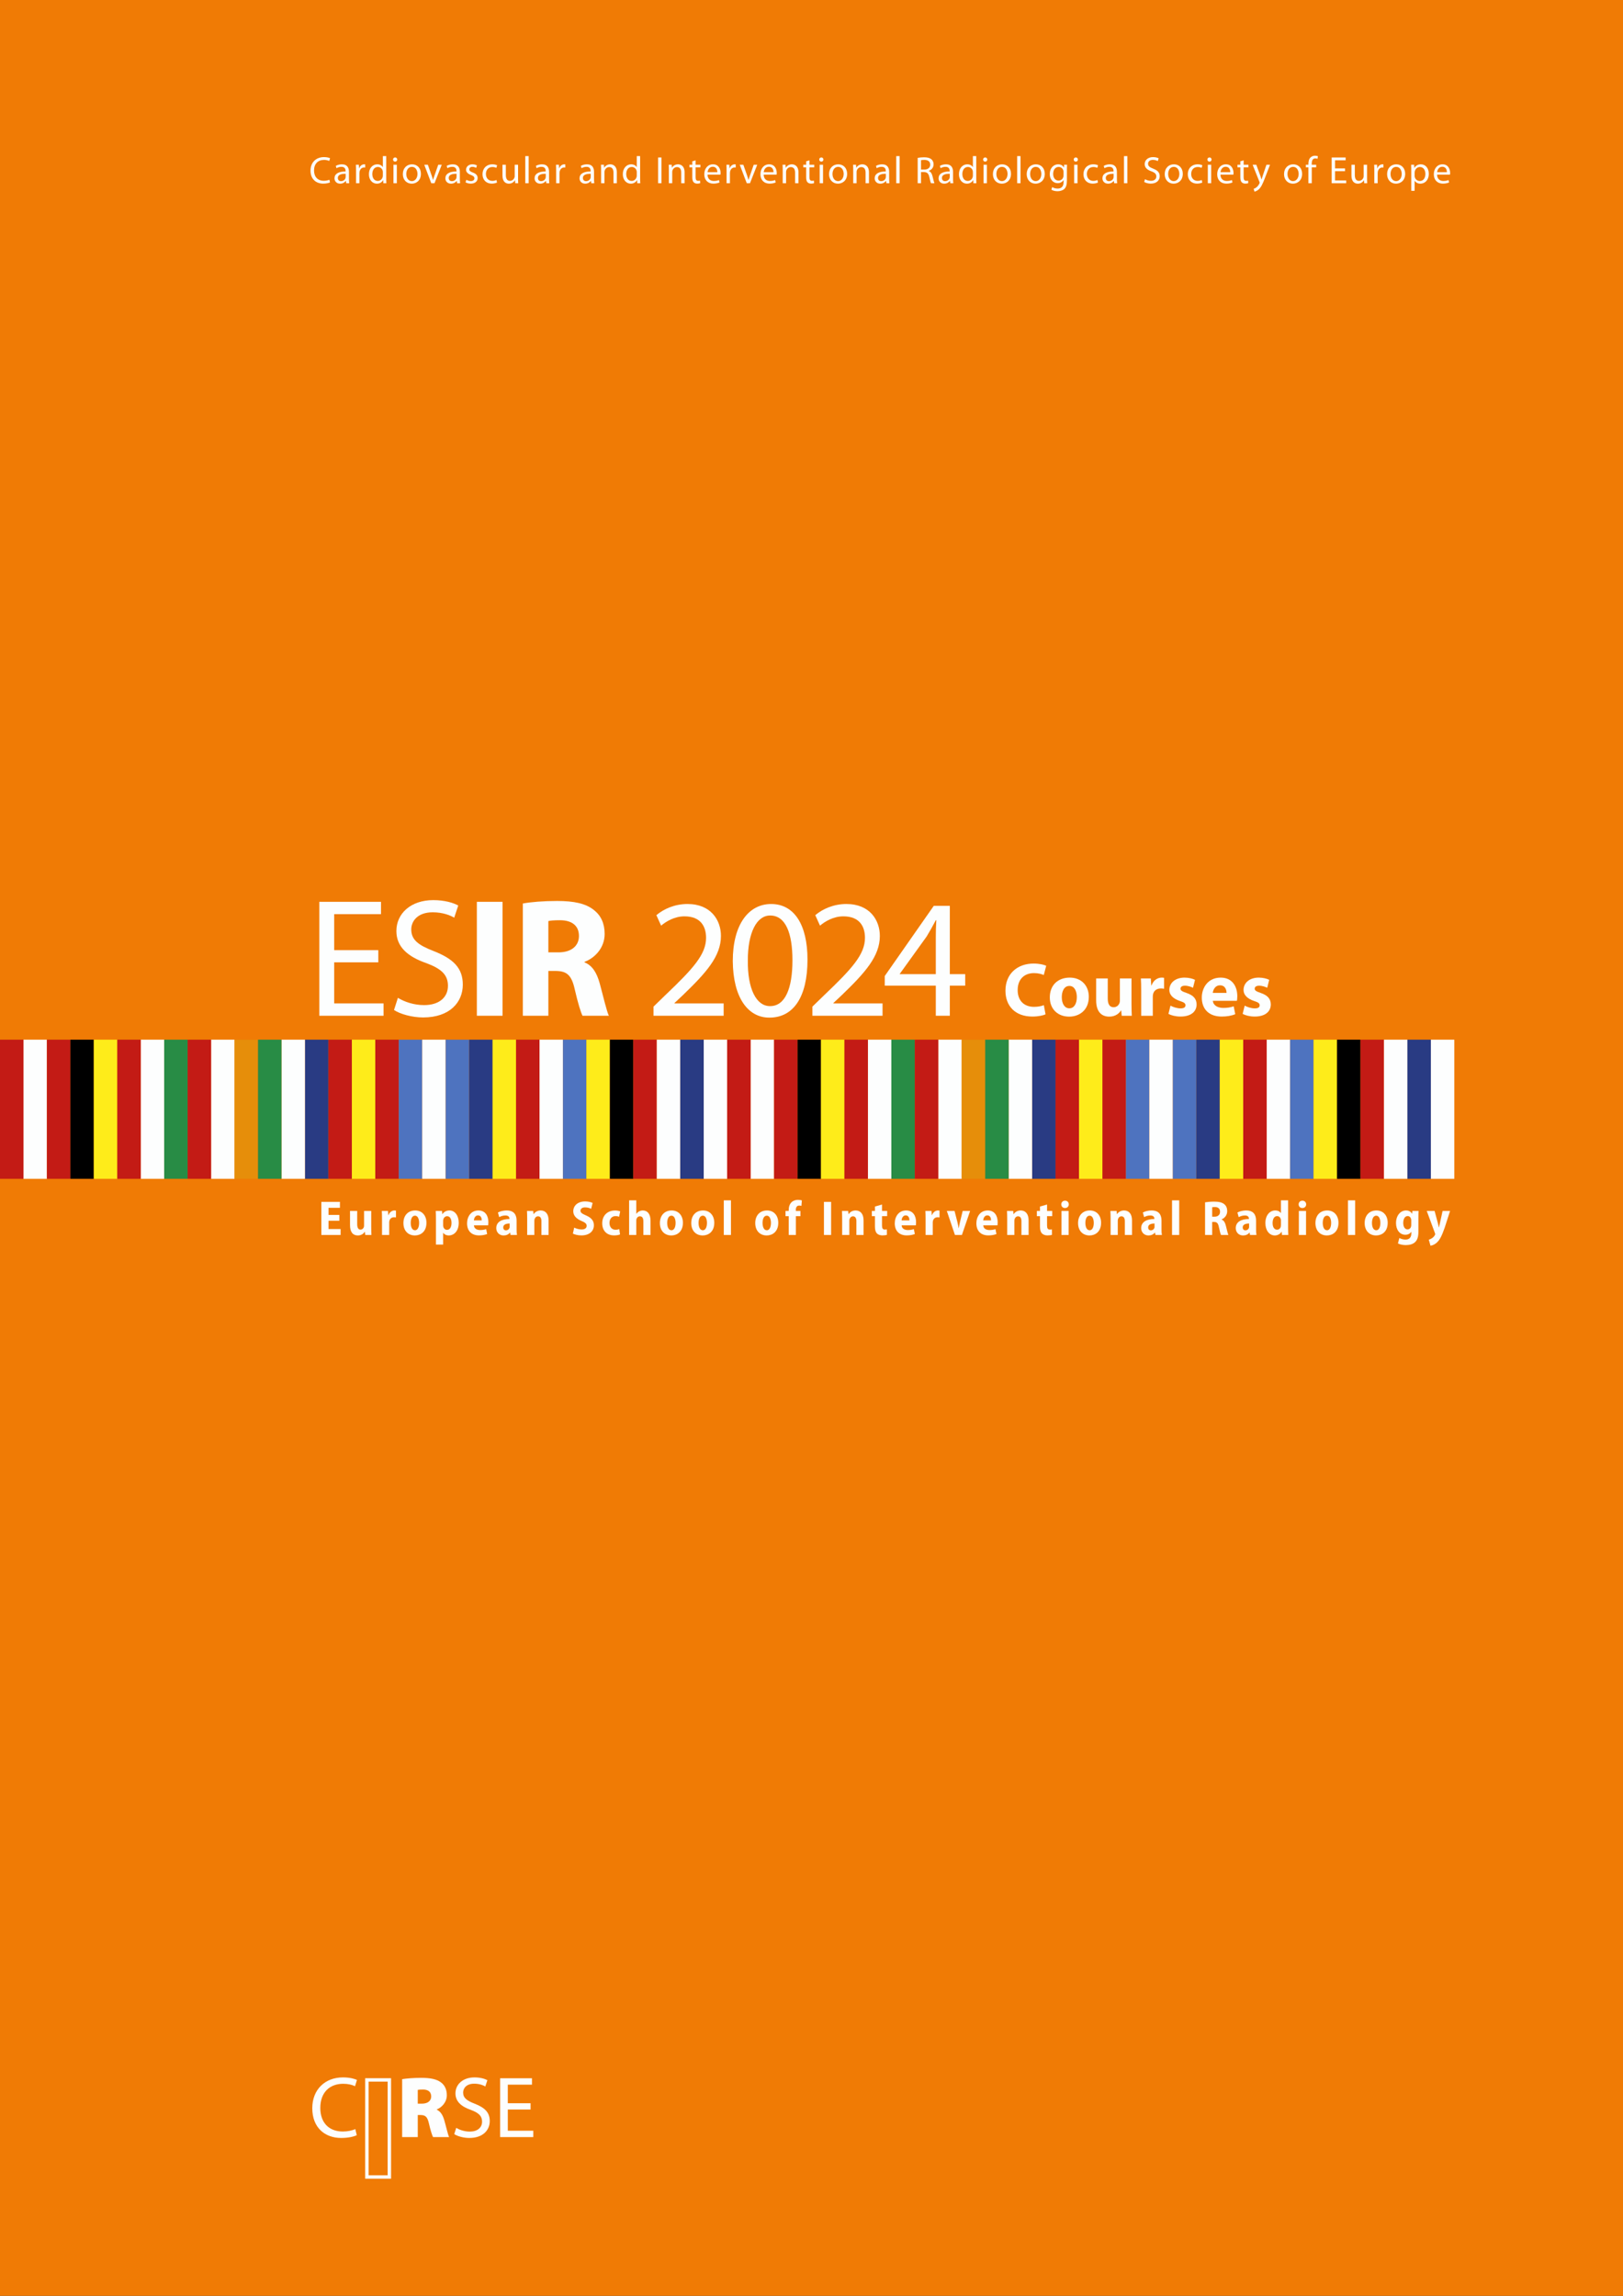 <?xml version="1.0" encoding="UTF-8"?> <svg xmlns="http://www.w3.org/2000/svg" id="a" data-name="Ebene 1" width="595.276" height="841.89" viewBox="0 0 595.276 841.89"><rect x="0" y="0" width="595.276" height="841.89" fill="#333333" stroke="none"/><rect width="595.275" height="841.89" fill="#f07b05"></rect><rect x="134.562" y="762.72" width="8.246" height="35.6" fill="none" stroke="#fdfefe" stroke-width="1.25"></rect><path d="m130.856,782.981c-.992.512-3.072,1.024-5.695,1.024-6.08,0-10.624-3.84-10.624-10.911,0-6.752,4.576-11.296,11.263-11.296,2.656,0,4.384.576,5.12.929l-.704,2.304c-1.024-.513-2.528-.896-4.319-.896-5.056,0-8.416,3.232-8.416,8.863,0,5.28,3.04,8.64,8.255,8.64,1.728,0,3.456-.352,4.576-.896l.544,2.239Z" fill="#fdfefe"></path><path d="m147.498,762.439c1.632-.256,4.096-.48,6.976-.48,3.295,0,5.664.448,7.295,1.696,1.376,1.056,2.112,2.592,2.112,4.671,0,2.688-2.016,4.576-3.68,5.216v.097c1.408.64,2.208,2.016,2.752,3.871.64,2.208,1.344,5.344,1.76,6.176h-5.888c-.32-.64-.896-2.304-1.504-4.991-.576-2.561-1.376-3.104-3.168-3.104h-.928v8.096h-5.728v-21.246Zm5.728,8.991h1.504c2.176,0,3.424-1.056,3.424-2.656,0-1.6-1.056-2.527-2.976-2.527-1.088,0-1.664.063-1.952.128v5.056Z" fill="#fdfefe"></path><g><path d="m167.338,780.293c1.248.768,3.04,1.376,4.959,1.376,2.848,0,4.512-1.472,4.512-3.648,0-2.016-1.152-3.199-4.064-4.287-3.52-1.216-5.695-3.072-5.695-6.08,0-3.359,2.784-5.855,6.976-5.855,2.176,0,3.808.513,4.735,1.024l-.768,2.304c-.672-.416-2.112-1.024-4.063-1.024-2.944,0-4.063,1.761-4.063,3.232,0,1.983,1.312,2.976,4.288,4.128,3.647,1.439,5.472,3.167,5.472,6.335,0,3.296-2.432,6.208-7.52,6.208-2.08,0-4.352-.641-5.504-1.408l.736-2.304Z" fill="#fdfefe"></path><path d="m194.601,773.574h-8.351v7.775h9.343v2.336h-12.159v-21.566h11.679v2.336h-8.863v6.815h8.351v2.304Z" fill="#fdfefe"></path></g><g><path d="m121.034,66.885c-.434.224-1.345.448-2.493.448-2.662,0-4.65-1.681-4.65-4.777,0-2.956,2.003-4.944,4.931-4.944,1.163,0,1.919.252,2.241.406l-.308,1.008c-.448-.224-1.107-.392-1.891-.392-2.213,0-3.684,1.415-3.684,3.88,0,2.312,1.331,3.782,3.614,3.782.756,0,1.513-.154,2.003-.392l.238.98Z" fill="#fdfefe"></path><path d="m127.991,65.568c0,.588.028,1.163.098,1.625h-1.106l-.112-.854h-.042c-.364.532-1.107,1.009-2.073,1.009-1.373,0-2.073-.967-2.073-1.947,0-1.639,1.457-2.535,4.076-2.521v-.14c0-.56-.154-1.583-1.541-1.569-.644,0-1.302.182-1.779.504l-.28-.826c.561-.351,1.387-.588,2.241-.588,2.087,0,2.592,1.415,2.592,2.773v2.535Zm-1.205-1.835c-1.345-.028-2.872.21-2.872,1.527,0,.812.532,1.177,1.148,1.177.896,0,1.471-.561,1.667-1.135.042-.126.056-.266.056-.392v-1.177Z" fill="#fdfefe"></path><path d="m130.592,62.529c0-.798-.014-1.485-.056-2.115h1.079l.056,1.331h.042c.308-.911,1.064-1.485,1.891-1.485.126,0,.224.014.336.028v1.163c-.126-.014-.252-.028-.42-.028-.869,0-1.485.658-1.653,1.569-.028.182-.042.378-.042.574v3.628h-1.233v-4.665Z" fill="#fdfefe"></path><path d="m141.655,57.248v8.194c0,.603.014,1.289.056,1.751h-1.106l-.056-1.177h-.028c-.378.756-1.191,1.331-2.297,1.331-1.639,0-2.914-1.387-2.914-3.446-.014-2.269,1.401-3.642,3.04-3.642,1.051,0,1.751.49,2.045,1.022h.028v-4.034h1.233Zm-1.233,5.925c0-.168-.014-.364-.056-.532-.182-.771-.854-1.415-1.779-1.415-1.275,0-2.031,1.121-2.031,2.605,0,1.387.687,2.521,2.003,2.521.826,0,1.583-.561,1.807-1.485.042-.154.056-.322.056-.519v-1.176Z" fill="#fdfefe"></path><path d="m144.9,59.265c-.448,0-.742-.35-.742-.756,0-.435.308-.771.77-.771.448,0,.757.336.757.771,0,.406-.294.756-.771.756h-.014Zm-.588,7.928v-6.78h1.233v6.78h-1.233Z" fill="#fdfefe"></path><path d="m151.005,67.348c-1.821,0-3.25-1.345-3.25-3.488,0-2.269,1.499-3.6,3.362-3.6,1.947,0,3.264,1.415,3.264,3.474,0,2.521-1.751,3.614-3.362,3.614h-.014Zm.056-.925c1.177,0,2.059-1.106,2.059-2.647,0-1.148-.574-2.591-2.031-2.591-1.443,0-2.073,1.345-2.073,2.633,0,1.485.84,2.605,2.031,2.605h.014Z" fill="#fdfefe"></path><path d="m156.926,60.413l1.331,3.796c.224.63.406,1.19.546,1.75h.042c.154-.56.35-1.12.574-1.75l1.317-3.796h1.289l-2.662,6.78h-1.177l-2.577-6.78h1.317Z" fill="#fdfefe"></path><path d="m168.66,65.568c0,.588.028,1.163.098,1.625h-1.106l-.112-.854h-.042c-.364.532-1.107,1.009-2.073,1.009-1.373,0-2.073-.967-2.073-1.947,0-1.639,1.457-2.535,4.076-2.521v-.14c0-.56-.154-1.583-1.541-1.569-.645,0-1.303.182-1.779.504l-.28-.826c.561-.351,1.387-.588,2.241-.588,2.087,0,2.592,1.415,2.592,2.773v2.535Zm-1.205-1.835c-1.345-.028-2.871.21-2.871,1.527,0,.812.532,1.177,1.148,1.177.896,0,1.471-.561,1.667-1.135.042-.126.056-.266.056-.392v-1.177Z" fill="#fdfefe"></path><path d="m171.051,65.933c.378.224,1.022.476,1.639.476.883,0,1.303-.434,1.303-1.008,0-.588-.35-.896-1.247-1.233-1.232-.448-1.807-1.12-1.807-1.919,0-1.092.896-1.989,2.339-1.989.687,0,1.289.182,1.653.42l-.294.883c-.266-.154-.756-.393-1.387-.393-.729,0-1.121.42-1.121.925,0,.56.392.812,1.274,1.163,1.163.434,1.779,1.022,1.779,2.031,0,1.205-.938,2.045-2.521,2.045-.742,0-1.429-.196-1.905-.477l.294-.924Z" fill="#fdfefe"></path><path d="m182.296,66.941c-.322.154-1.036.392-1.947.392-2.045,0-3.376-1.387-3.376-3.46,0-2.087,1.429-3.614,3.642-3.614.729,0,1.373.182,1.709.364l-.28.938c-.294-.154-.756-.322-1.429-.322-1.555,0-2.396,1.163-2.396,2.563,0,1.569,1.009,2.535,2.354,2.535.7,0,1.163-.168,1.513-.322l.21.925Z" fill="#fdfefe"></path><path d="m190.011,65.33c0,.714.014,1.331.056,1.863h-1.092l-.07-1.106h-.028c-.308.546-1.037,1.261-2.241,1.261-1.064,0-2.339-.603-2.339-2.97v-3.964h1.233v3.74c0,1.289.406,2.171,1.513,2.171.826,0,1.401-.574,1.625-1.134.07-.168.112-.393.112-.63v-4.146h1.233v4.917Z" fill="#fdfefe"></path><path d="m192.667,57.248h1.233v9.945h-1.233v-9.945Z" fill="#fdfefe"></path><path d="m201.378,65.568c0,.588.028,1.163.098,1.625h-1.106l-.112-.854h-.042c-.364.532-1.107,1.009-2.073,1.009-1.373,0-2.073-.967-2.073-1.947,0-1.639,1.457-2.535,4.076-2.521v-.14c0-.56-.154-1.583-1.541-1.569-.645,0-1.303.182-1.779.504l-.28-.826c.561-.351,1.387-.588,2.241-.588,2.087,0,2.592,1.415,2.592,2.773v2.535Zm-1.205-1.835c-1.345-.028-2.871.21-2.871,1.527,0,.812.532,1.177,1.148,1.177.896,0,1.471-.561,1.667-1.135.042-.126.056-.266.056-.392v-1.177Z" fill="#fdfefe"></path><path d="m203.979,62.529c0-.798-.014-1.485-.056-2.115h1.079l.056,1.331h.042c.308-.911,1.064-1.485,1.891-1.485.126,0,.224.014.336.028v1.163c-.126-.014-.252-.028-.42-.028-.869,0-1.485.658-1.653,1.569-.028.182-.042.378-.042.574v3.628h-1.233v-4.665Z" fill="#fdfefe"></path><path d="m217.87,65.568c0,.588.028,1.163.098,1.625h-1.106l-.112-.854h-.042c-.364.532-1.107,1.009-2.073,1.009-1.373,0-2.073-.967-2.073-1.947,0-1.639,1.457-2.535,4.076-2.521v-.14c0-.56-.154-1.583-1.541-1.569-.644,0-1.302.182-1.779.504l-.28-.826c.561-.351,1.387-.588,2.241-.588,2.087,0,2.592,1.415,2.592,2.773v2.535Zm-1.205-1.835c-1.345-.028-2.872.21-2.872,1.527,0,.812.532,1.177,1.148,1.177.896,0,1.471-.561,1.667-1.135.042-.126.056-.266.056-.392v-1.177Z" fill="#fdfefe"></path><path d="m220.471,62.248c0-.714-.014-1.274-.056-1.835h1.093l.07,1.107h.028c.336-.63,1.121-1.261,2.241-1.261.938,0,2.395.56,2.395,2.885v4.048h-1.232v-3.908c0-1.092-.406-2.017-1.569-2.017-.798,0-1.429.574-1.653,1.261-.056.154-.084.378-.084.574v4.09h-1.233v-4.945Z" fill="#fdfefe"></path><path d="m234.782,57.248v8.194c0,.603.014,1.289.056,1.751h-1.106l-.056-1.177h-.028c-.378.756-1.191,1.331-2.297,1.331-1.639,0-2.914-1.387-2.914-3.446-.014-2.269,1.401-3.642,3.04-3.642,1.051,0,1.751.49,2.045,1.022h.028v-4.034h1.233Zm-1.233,5.925c0-.168-.014-.364-.056-.532-.182-.771-.854-1.415-1.779-1.415-1.275,0-2.031,1.121-2.031,2.605,0,1.387.687,2.521,2.003,2.521.826,0,1.583-.561,1.807-1.485.042-.154.056-.322.056-.519v-1.176Z" fill="#fdfefe"></path><path d="m242.605,57.752v9.441h-1.232v-9.441h1.232Z" fill="#fdfefe"></path><path d="m245.32,62.248c0-.714-.014-1.274-.056-1.835h1.093l.07,1.107h.028c.336-.63,1.121-1.261,2.241-1.261.938,0,2.395.56,2.395,2.885v4.048h-1.232v-3.908c0-1.092-.406-2.017-1.569-2.017-.798,0-1.429.574-1.653,1.261-.056.154-.084.378-.084.574v4.09h-1.233v-4.945Z" fill="#fdfefe"></path><path d="m255.121,58.788v1.625h1.765v.938h-1.765v3.642c0,.84.238,1.317.924,1.317.336,0,.533-.028.714-.084l.056.938c-.238.084-.616.168-1.092.168-.575,0-1.037-.196-1.331-.519-.336-.378-.476-.98-.476-1.779v-3.684h-1.051v-.938h1.051v-1.247l1.205-.378Z" fill="#fdfefe"></path><path d="m259.503,64.028c.028,1.653,1.078,2.339,2.311,2.339.882,0,1.429-.154,1.877-.35l.224.883c-.434.196-1.19.434-2.269.434-2.073,0-3.334-1.387-3.334-3.418,0-2.045,1.219-3.656,3.194-3.656,2.213,0,2.788,1.947,2.788,3.193,0,.252-.014.435-.042.575h-4.749Zm3.6-.883c.014-.784-.322-2.003-1.695-2.003-1.261,0-1.793,1.148-1.891,2.003h3.586Z" fill="#fdfefe"></path><path d="m266.488,62.529c0-.798-.014-1.485-.056-2.115h1.079l.056,1.331h.042c.308-.911,1.064-1.485,1.891-1.485.126,0,.224.014.336.028v1.163c-.126-.014-.252-.028-.42-.028-.869,0-1.485.658-1.653,1.569-.028.182-.042.378-.042.574v3.628h-1.233v-4.665Z" fill="#fdfefe"></path><path d="m272.635,60.413l1.331,3.796c.224.63.406,1.19.546,1.75h.042c.154-.56.35-1.12.574-1.75l1.317-3.796h1.289l-2.662,6.78h-1.177l-2.577-6.78h1.317Z" fill="#fdfefe"></path><path d="m280.097,64.028c.028,1.653,1.078,2.339,2.311,2.339.882,0,1.429-.154,1.877-.35l.224.883c-.434.196-1.19.434-2.269.434-2.073,0-3.334-1.387-3.334-3.418,0-2.045,1.219-3.656,3.194-3.656,2.213,0,2.788,1.947,2.788,3.193,0,.252-.014.435-.042.575h-4.749Zm3.6-.883c.014-.784-.322-2.003-1.695-2.003-1.261,0-1.793,1.148-1.891,2.003h3.586Z" fill="#fdfefe"></path><path d="m287.082,62.248c0-.714-.014-1.274-.056-1.835h1.093l.07,1.107h.028c.336-.63,1.121-1.261,2.241-1.261.938,0,2.395.56,2.395,2.885v4.048h-1.232v-3.908c0-1.092-.406-2.017-1.569-2.017-.798,0-1.429.574-1.653,1.261-.056.154-.084.378-.084.574v4.09h-1.233v-4.945Z" fill="#fdfefe"></path><path d="m296.883,58.788v1.625h1.765v.938h-1.765v3.642c0,.84.238,1.317.924,1.317.336,0,.533-.028.714-.084l.057.938c-.238.084-.617.168-1.093.168-.575,0-1.037-.196-1.331-.519-.336-.378-.476-.98-.476-1.779v-3.684h-1.051v-.938h1.051v-1.247l1.205-.378Z" fill="#fdfefe"></path><path d="m301.223,59.265c-.448,0-.743-.35-.743-.756,0-.435.309-.771.771-.771.448,0,.757.336.757.771,0,.406-.294.756-.771.756h-.014Zm-.589,7.928v-6.78h1.232v6.78h-1.232Z" fill="#fdfefe"></path><path d="m307.327,67.348c-1.821,0-3.25-1.345-3.25-3.488,0-2.269,1.499-3.6,3.362-3.6,1.946,0,3.264,1.415,3.264,3.474,0,2.521-1.751,3.614-3.362,3.614h-.014Zm.056-.925c1.177,0,2.06-1.106,2.06-2.647,0-1.148-.574-2.591-2.031-2.591-1.443,0-2.073,1.345-2.073,2.633,0,1.485.841,2.605,2.031,2.605h.014Z" fill="#fdfefe"></path><path d="m312.939,62.248c0-.714-.014-1.274-.056-1.835h1.093l.069,1.107h.028c.336-.63,1.12-1.261,2.241-1.261.938,0,2.396.56,2.396,2.885v4.048h-1.233v-3.908c0-1.092-.405-2.017-1.568-2.017-.799,0-1.429.574-1.653,1.261-.056.154-.084.378-.084.574v4.09h-1.232v-4.945Z" fill="#fdfefe"></path><path d="m326.116,65.568c0,.588.028,1.163.099,1.625h-1.106l-.112-.854h-.042c-.364.532-1.106,1.009-2.073,1.009-1.373,0-2.073-.967-2.073-1.947,0-1.639,1.457-2.535,4.076-2.521v-.14c0-.56-.154-1.583-1.541-1.569-.645,0-1.303.182-1.778.504l-.28-.826c.56-.351,1.387-.588,2.241-.588,2.087,0,2.591,1.415,2.591,2.773v2.535Zm-1.204-1.835c-1.345-.028-2.872.21-2.872,1.527,0,.812.532,1.177,1.148,1.177.896,0,1.472-.561,1.667-1.135.042-.126.057-.266.057-.392v-1.177Z" fill="#fdfefe"></path><path d="m328.718,57.248h1.232v9.945h-1.232v-9.945Z" fill="#fdfefe"></path><path d="m336.585,57.892c.616-.126,1.513-.21,2.34-.21,1.302,0,2.156.252,2.745.785.462.406.742,1.05.742,1.793,0,1.232-.798,2.059-1.779,2.395v.042c.715.252,1.149.925,1.387,1.905.309,1.316.533,2.227.715,2.591h-1.261c-.154-.28-.364-1.079-.616-2.255-.28-1.303-.799-1.793-1.905-1.835h-1.148v4.09h-1.219v-9.301Zm1.219,4.287h1.247c1.303,0,2.129-.714,2.129-1.793,0-1.219-.883-1.751-2.171-1.751-.589,0-.995.056-1.205.112v3.432Z" fill="#fdfefe"></path><path d="m349.552,65.568c0,.588.028,1.163.099,1.625h-1.106l-.112-.854h-.042c-.364.532-1.106,1.009-2.073,1.009-1.373,0-2.073-.967-2.073-1.947,0-1.639,1.457-2.535,4.076-2.521v-.14c0-.56-.154-1.583-1.541-1.569-.645,0-1.303.182-1.778.504l-.28-.826c.56-.351,1.387-.588,2.241-.588,2.087,0,2.591,1.415,2.591,2.773v2.535Zm-1.204-1.835c-1.345-.028-2.872.21-2.872,1.527,0,.812.532,1.177,1.148,1.177.896,0,1.472-.561,1.667-1.135.042-.126.057-.266.057-.392v-1.177Z" fill="#fdfefe"></path><path d="m358.064,57.248v8.194c0,.603.014,1.289.056,1.751h-1.106l-.056-1.177h-.028c-.378.756-1.19,1.331-2.297,1.331-1.64,0-2.914-1.387-2.914-3.446-.014-2.269,1.4-3.642,3.04-3.642,1.05,0,1.751.49,2.045,1.022h.028v-4.034h1.232Zm-1.232,5.925c0-.168-.015-.364-.057-.532-.182-.771-.854-1.415-1.779-1.415-1.274,0-2.03,1.121-2.03,2.605,0,1.387.687,2.521,2.003,2.521.826,0,1.583-.561,1.807-1.485.042-.154.057-.322.057-.519v-1.176Z" fill="#fdfefe"></path><path d="m361.324,59.265c-.448,0-.743-.35-.743-.756,0-.435.309-.771.771-.771.448,0,.757.336.757.771,0,.406-.294.756-.771.756h-.014Zm-.589,7.928v-6.78h1.232v6.78h-1.232Z" fill="#fdfefe"></path><path d="m367.429,67.348c-1.821,0-3.25-1.345-3.25-3.488,0-2.269,1.499-3.6,3.362-3.6,1.946,0,3.264,1.415,3.264,3.474,0,2.521-1.751,3.614-3.362,3.614h-.014Zm.056-.925c1.177,0,2.06-1.106,2.06-2.647,0-1.148-.574-2.591-2.031-2.591-1.443,0-2.073,1.345-2.073,2.633,0,1.485.841,2.605,2.031,2.605h.014Z" fill="#fdfefe"></path><path d="m373.068,57.248h1.232v9.945h-1.232v-9.945Z" fill="#fdfefe"></path><path d="m379.818,67.348c-1.821,0-3.25-1.345-3.25-3.488,0-2.269,1.499-3.6,3.362-3.6,1.946,0,3.264,1.415,3.264,3.474,0,2.521-1.751,3.614-3.362,3.614h-.014Zm.056-.925c1.177,0,2.06-1.106,2.06-2.647,0-1.148-.574-2.591-2.031-2.591-1.443,0-2.073,1.345-2.073,2.633,0,1.485.841,2.605,2.031,2.605h.014Z" fill="#fdfefe"></path><path d="m391.313,66.199c0,1.569-.321,2.507-.966,3.11-.673.602-1.625.812-2.479.812-.812,0-1.709-.196-2.255-.561l.308-.953c.448.294,1.148.546,1.989.546,1.261,0,2.186-.658,2.186-2.381v-.742h-.028c-.364.63-1.106,1.135-2.157,1.135-1.681,0-2.886-1.429-2.886-3.32,0-2.297,1.499-3.586,3.067-3.586,1.177,0,1.808.602,2.115,1.176h.028l.042-1.022h1.093c-.042.477-.057,1.037-.057,1.849v3.936Zm-1.232-3.124c0-.196-.014-.378-.07-.546-.224-.729-.812-1.317-1.723-1.317-1.177,0-2.017.995-2.017,2.578,0,1.317.686,2.438,2.003,2.438.771,0,1.457-.477,1.709-1.275.069-.196.098-.434.098-.658v-1.219Z" fill="#fdfefe"></path><path d="m394.56,59.265c-.448,0-.743-.35-.743-.756,0-.435.309-.771.771-.771.448,0,.757.336.757.771,0,.406-.294.756-.771.756h-.014Zm-.589,7.928v-6.78h1.232v6.78h-1.232Z" fill="#fdfefe"></path><path d="m402.709,66.941c-.322.154-1.037.392-1.947.392-2.045,0-3.376-1.387-3.376-3.46,0-2.087,1.429-3.614,3.642-3.614.729,0,1.373.182,1.709.364l-.279.938c-.295-.154-.757-.322-1.43-.322-1.555,0-2.395,1.163-2.395,2.563,0,1.569,1.008,2.535,2.353,2.535.701,0,1.163-.168,1.514-.322l.21.925Z" fill="#fdfefe"></path><path d="m409.652,65.568c0,.588.028,1.163.099,1.625h-1.106l-.112-.854h-.042c-.364.532-1.106,1.009-2.073,1.009-1.373,0-2.073-.967-2.073-1.947,0-1.639,1.457-2.535,4.076-2.521v-.14c0-.56-.154-1.583-1.541-1.569-.645,0-1.303.182-1.778.504l-.28-.826c.56-.351,1.387-.588,2.241-.588,2.087,0,2.591,1.415,2.591,2.773v2.535Zm-1.204-1.835c-1.345-.028-2.872.21-2.872,1.527,0,.812.532,1.177,1.148,1.177.896,0,1.472-.561,1.667-1.135.042-.126.057-.266.057-.392v-1.177Z" fill="#fdfefe"></path><path d="m412.254,57.248h1.232v9.945h-1.232v-9.945Z" fill="#fdfefe"></path><path d="m419.968,65.708c.547.336,1.331.603,2.172.603,1.246,0,1.975-.645,1.975-1.597,0-.882-.504-1.4-1.779-1.877-1.54-.532-2.493-1.345-2.493-2.661,0-1.471,1.219-2.563,3.054-2.563.953,0,1.667.224,2.073.448l-.336,1.008c-.294-.182-.925-.448-1.779-.448-1.288,0-1.779.771-1.779,1.415,0,.868.575,1.303,1.878,1.807,1.597.63,2.395,1.387,2.395,2.773,0,1.443-1.064,2.718-3.291,2.718-.911,0-1.905-.28-2.41-.616l.322-1.009Z" fill="#fdfefe"></path><path d="m430.441,67.348c-1.821,0-3.25-1.345-3.25-3.488,0-2.269,1.499-3.6,3.362-3.6,1.946,0,3.264,1.415,3.264,3.474,0,2.521-1.751,3.614-3.362,3.614h-.014Zm.056-.925c1.177,0,2.06-1.106,2.06-2.647,0-1.148-.574-2.591-2.031-2.591-1.443,0-2.073,1.345-2.073,2.633,0,1.485.841,2.605,2.031,2.605h.014Z" fill="#fdfefe"></path><path d="m440.971,66.941c-.322.154-1.037.392-1.947.392-2.045,0-3.376-1.387-3.376-3.46,0-2.087,1.429-3.614,3.642-3.614.729,0,1.373.182,1.709.364l-.279.938c-.295-.154-.757-.322-1.43-.322-1.555,0-2.395,1.163-2.395,2.563,0,1.569,1.008,2.535,2.353,2.535.701,0,1.163-.168,1.514-.322l.21.925Z" fill="#fdfefe"></path><path d="m443.587,59.265c-.448,0-.743-.35-.743-.756,0-.435.309-.771.771-.771.448,0,.757.336.757.771,0,.406-.294.756-.771.756h-.014Zm-.589,7.928v-6.78h1.232v6.78h-1.232Z" fill="#fdfefe"></path><path d="m447.632,64.028c.028,1.653,1.079,2.339,2.312,2.339.883,0,1.429-.154,1.877-.35l.225.883c-.435.196-1.191.434-2.27.434-2.073,0-3.334-1.387-3.334-3.418,0-2.045,1.219-3.656,3.193-3.656,2.214,0,2.788,1.947,2.788,3.193,0,.252-.015.435-.042.575h-4.749Zm3.601-.883c.014-.784-.322-2.003-1.695-2.003-1.261,0-1.793,1.148-1.891,2.003h3.586Z" fill="#fdfefe"></path><path d="m456.131,58.788v1.625h1.765v.938h-1.765v3.642c0,.84.237,1.317.924,1.317.336,0,.532-.028.715-.084l.056.938c-.238.084-.616.168-1.093.168-.574,0-1.036-.196-1.33-.519-.337-.378-.477-.98-.477-1.779v-3.684h-1.051v-.938h1.051v-1.247l1.205-.378Z" fill="#fdfefe"></path><path d="m460.777,60.413l1.471,4.006c.168.448.336.98.448,1.387h.028c.126-.406.266-.924.435-1.415l1.345-3.979h1.303l-1.85,4.833c-.883,2.326-1.484,3.502-2.325,4.245-.616.518-1.204.729-1.513.784l-.309-1.022c.309-.098.715-.294,1.079-.603.336-.266.742-.742,1.036-1.373.057-.126.099-.224.099-.294,0-.07-.028-.168-.099-.322l-2.493-6.248h1.345Z" fill="#fdfefe"></path><path d="m474.205,67.348c-1.821,0-3.25-1.345-3.25-3.488,0-2.269,1.499-3.6,3.362-3.6,1.946,0,3.264,1.415,3.264,3.474,0,2.521-1.751,3.614-3.362,3.614h-.014Zm.056-.925c1.177,0,2.06-1.106,2.06-2.647,0-1.148-.574-2.591-2.031-2.591-1.443,0-2.073,1.345-2.073,2.633,0,1.485.841,2.605,2.031,2.605h.014Z" fill="#fdfefe"></path><path d="m479.888,67.193v-5.841h-.938v-.938h.938v-.322c0-.952.224-1.821.798-2.367.463-.448,1.079-.63,1.64-.63.448,0,.812.098,1.05.196l-.153.953c-.196-.084-.435-.154-.799-.154-1.036,0-1.316.925-1.316,1.961v.364h1.639v.938h-1.625v5.841h-1.232Z" fill="#fdfefe"></path><path d="m493.316,62.767h-3.656v3.404h4.09v1.022h-5.322v-9.441h5.112v1.022h-3.88v2.983h3.656v1.009Z" fill="#fdfefe"></path><path d="m501.394,65.33c0,.714.015,1.331.057,1.863h-1.093l-.07-1.106h-.028c-.308.546-1.036,1.261-2.241,1.261-1.064,0-2.339-.603-2.339-2.97v-3.964h1.232v3.74c0,1.289.406,2.171,1.513,2.171.827,0,1.401-.574,1.625-1.134.07-.168.112-.393.112-.63v-4.146h1.232v4.917Z" fill="#fdfefe"></path><path d="m504.064,62.529c0-.798-.014-1.485-.056-2.115h1.078l.057,1.331h.042c.308-.911,1.064-1.485,1.891-1.485.126,0,.225.014.336.028v1.163c-.126-.014-.252-.028-.42-.028-.868,0-1.484.658-1.653,1.569-.027.182-.042.378-.042.574v3.628h-1.232v-4.665Z" fill="#fdfefe"></path><path d="m512.005,67.348c-1.821,0-3.25-1.345-3.25-3.488,0-2.269,1.499-3.6,3.362-3.6,1.946,0,3.264,1.415,3.264,3.474,0,2.521-1.751,3.614-3.362,3.614h-.014Zm.056-.925c1.177,0,2.06-1.106,2.06-2.647,0-1.148-.574-2.591-2.031-2.591-1.443,0-2.073,1.345-2.073,2.633,0,1.485.841,2.605,2.031,2.605h.014Z" fill="#fdfefe"></path><path d="m517.616,62.627c0-.869-.014-1.569-.056-2.213h1.106l.07,1.163h.027c.49-.84,1.303-1.316,2.396-1.316,1.653,0,2.886,1.387,2.886,3.446,0,2.437-1.499,3.642-3.082,3.642-.91,0-1.681-.393-2.087-1.065h-.028v3.684h-1.232v-7.34Zm1.232,1.807c0,.168.015.35.057.504.21.854.966,1.443,1.835,1.443,1.303,0,2.059-1.064,2.059-2.619,0-1.359-.7-2.521-2.003-2.521-.841,0-1.639.588-1.877,1.527-.028.154-.07.336-.07.49v1.177Z" fill="#fdfefe"></path><path d="m527.081,64.028c.028,1.653,1.079,2.339,2.312,2.339.883,0,1.429-.154,1.877-.35l.225.883c-.435.196-1.191.434-2.27.434-2.073,0-3.334-1.387-3.334-3.418,0-2.045,1.219-3.656,3.193-3.656,2.214,0,2.788,1.947,2.788,3.193,0,.252-.015.435-.042.575h-4.749Zm3.601-.883c.014-.784-.322-2.003-1.695-2.003-1.261,0-1.793,1.148-1.891,2.003h3.586Z" fill="#fdfefe"></path></g><g><path d="m138.751,352.894h-16.181v15.065h18.103v4.526h-23.559v-41.786h22.628v4.526h-17.173v13.205h16.181v4.464Z" fill="#fdfefe"></path><path d="m145.944,365.913c2.418,1.488,5.89,2.666,9.609,2.666,5.518,0,8.742-2.852,8.742-7.067,0-3.906-2.232-6.2-7.874-8.308-6.82-2.356-11.036-5.952-11.036-11.779,0-6.51,5.394-11.346,13.515-11.346,4.216,0,7.378.992,9.176,1.984l-1.488,4.464c-1.302-.806-4.092-1.984-7.874-1.984-5.704,0-7.874,3.41-7.874,6.262,0,3.844,2.542,5.766,8.307,7.998,7.068,2.79,10.602,6.138,10.602,12.275,0,6.386-4.712,12.027-14.569,12.027-4.03,0-8.431-1.24-10.663-2.728l1.426-4.464Z" fill="#fdfefe"></path></g><g><path d="m184.322,330.699v41.786h-9.423v-41.786h9.423Z" fill="#fdfefe"></path><path d="m191.762,331.319c3.038-.558,7.501-.93,12.585-.93,6.199,0,10.539.93,13.515,3.348,2.542,1.984,3.906,4.897,3.906,8.741,0,5.27-3.782,8.928-7.377,10.229v.186c2.914,1.178,4.525,3.906,5.58,7.75,1.302,4.774,2.542,10.229,3.348,11.841h-9.671c-.62-1.24-1.674-4.588-2.852-9.733-1.178-5.27-2.976-6.634-6.881-6.696h-2.79v16.429h-9.361v-41.166Zm9.361,17.917h3.72c4.712,0,7.502-2.356,7.502-6.014,0-3.782-2.604-5.766-6.944-5.766-2.294,0-3.596.124-4.278.31v11.469Z" fill="#fdfefe"></path></g><g><path d="m239.689,372.485v-3.348l4.277-4.154c10.291-9.795,15.003-15.003,15.003-21.079,0-4.092-1.922-7.874-7.936-7.874-3.658,0-6.696,1.86-8.556,3.41l-1.736-3.844c2.728-2.294,6.758-4.092,11.407-4.092,8.618,0,12.275,5.952,12.275,11.717,0,7.439-5.394,13.453-13.887,21.637l-3.162,2.976v.124h18.041v4.526h-25.729Z" fill="#fdfefe"></path><path d="m282.157,373.167c-7.874,0-13.267-7.378-13.391-20.707,0-13.577,5.89-20.955,14.073-20.955,8.432,0,13.329,7.563,13.329,20.396,0,13.701-5.146,21.265-13.949,21.265h-.062Zm.31-4.216c5.518,0,8.184-6.51,8.184-16.801,0-9.919-2.48-16.429-8.184-16.429-4.96,0-8.184,6.323-8.184,16.429-.124,10.478,3.1,16.801,8.122,16.801h.062Z" fill="#fdfefe"></path><path d="m297.967,372.485v-3.348l4.278-4.154c10.291-9.795,15.003-15.003,15.003-21.079,0-4.092-1.922-7.874-7.936-7.874-3.658,0-6.695,1.86-8.556,3.41l-1.735-3.844c2.728-2.294,6.757-4.092,11.407-4.092,8.617,0,12.275,5.952,12.275,11.717,0,7.439-5.395,13.453-13.888,21.637l-3.162,2.976v.124h18.041v4.526h-25.728Z" fill="#fdfefe"></path><path d="m343.226,372.485v-11.035h-18.724v-3.534l17.979-25.729h5.89v25.047h5.642v4.216h-5.642v11.035h-5.146Zm0-15.251v-13.454c0-2.107.062-4.215.186-6.323h-.186c-1.24,2.355-2.232,4.092-3.349,5.952l-9.857,13.701v.124h13.206Z" fill="#fdfefe"></path></g><g><path d="m124.459,447.667h-3.961v3.024h4.429v2.179h-7.058v-12.136h6.806v2.179h-4.177v2.611h3.961v2.143Z" fill="#fdfefe"></path><path d="m136.159,450.079c0,1.099.036,2.035.072,2.791h-2.269l-.126-1.152h-.054c-.36.559-1.152,1.332-2.539,1.332-1.746,0-2.863-1.152-2.863-3.763v-5.222h2.629v4.825c0,1.261.36,2.017,1.224,2.017.648,0,1.026-.45,1.188-.846.072-.162.108-.396.108-.631v-5.365h2.628v6.014Z" fill="#fdfefe"></path><path d="m140.116,446.893c0-1.171-.036-2.053-.072-2.827h2.251l.108,1.53h.072c.432-1.188,1.404-1.71,2.196-1.71.234,0,.36.018.558.054v2.484c-.198-.036-.396-.054-.684-.054-.846,0-1.53.468-1.729,1.351-.054.18-.072.414-.072.685v4.465h-2.629v-5.978Z" fill="#fdfefe"></path><path d="m152.159,453.05c-2.431,0-4.195-1.692-4.195-4.537,0-2.917,1.818-4.627,4.321-4.627,2.485,0,4.123,1.818,4.123,4.52,0,3.349-2.214,4.645-4.231,4.645h-.018Zm.072-1.908c.973,0,1.495-1.188,1.495-2.683,0-1.278-.414-2.665-1.513-2.665-1.17,0-1.566,1.387-1.566,2.665,0,1.513.522,2.683,1.566,2.683h.018Z" fill="#fdfefe"></path><path d="m159.898,446.964c0-1.116-.036-2.07-.072-2.898h2.287l.126,1.17h.036c.559-.863,1.458-1.35,2.611-1.35,1.909,0,3.367,1.818,3.367,4.501,0,3.187-1.836,4.663-3.655,4.663-.954,0-1.692-.432-2.035-.954h-.036v4.304h-2.629v-9.436Zm2.629,2.305c0,.234.018.45.072.612.18.685.72,1.116,1.351,1.116,1.08,0,1.656-1.062,1.656-2.521,0-1.477-.558-2.484-1.62-2.484-.648,0-1.243.504-1.387,1.188-.054.162-.072.342-.072.521v1.566Z" fill="#fdfefe"></path><path d="m173.83,449.341c.054,1.207,1.081,1.729,2.287,1.729.846,0,1.548-.126,2.196-.342l.36,1.801c-.828.324-1.873.504-2.971.504-2.791,0-4.394-1.692-4.394-4.43,0-2.448,1.44-4.717,4.159-4.717,2.575,0,3.655,1.998,3.655,4.321,0,.521-.054.918-.09,1.134h-5.204Zm2.863-1.818c0-.792-.288-1.837-1.369-1.837-1.026,0-1.458,1.062-1.512,1.837h2.881Z" fill="#fdfefe"></path><path d="m189.474,450.782c0,.792.036,1.566.144,2.089h-2.359l-.162-.882h-.036c-.558.702-1.387,1.062-2.359,1.062-1.656,0-2.683-1.242-2.683-2.683,0-2.305,2.053-3.349,4.825-3.349v-.145c0-.54-.288-1.152-1.494-1.152-.847,0-1.675.271-2.251.612l-.468-1.692c.576-.324,1.71-.756,3.205-.756,2.863,0,3.637,1.765,3.637,3.763v3.133Zm-2.557-2.106c-1.243,0-2.341.324-2.341,1.423,0,.738.468,1.08,1.008,1.08.594,0,1.116-.378,1.296-.937.036-.126.036-.288.036-.432v-1.135Z" fill="#fdfefe"></path><path d="m193.359,446.838c0-1.062-.036-1.962-.072-2.772h2.269l.126,1.152h.054c.378-.594,1.242-1.332,2.557-1.332,1.765,0,2.917,1.242,2.917,3.637v5.348h-2.629v-5.077c0-1.009-.342-1.765-1.243-1.765-.648,0-1.062.45-1.242.954-.072.18-.108.45-.108.72v5.168h-2.629v-6.032Z" fill="#fdfefe"></path><path d="m210.603,450.169c.666.36,1.71.685,2.737.685,1.207,0,1.836-.54,1.836-1.332,0-.793-.576-1.225-1.89-1.783-1.909-.81-3.025-1.98-3.025-3.547,0-2.034,1.603-3.619,4.357-3.619,1.207,0,2.125.252,2.737.559l-.54,2.143c-.432-.216-1.207-.522-2.233-.522-1.134,0-1.674.576-1.674,1.206,0,.757.576,1.099,2.071,1.765,1.98.847,2.845,1.999,2.845,3.583,0,2.089-1.566,3.728-4.609,3.728-1.26,0-2.503-.342-3.097-.666l.486-2.197Z" fill="#fdfefe"></path><path d="m227.417,452.672c-.414.198-1.243.36-2.161.36-2.665,0-4.375-1.675-4.375-4.466,0-2.628,1.71-4.663,4.735-4.663.684,0,1.387.126,1.854.324l-.396,1.963c-.288-.108-.702-.234-1.333-.234-1.35,0-2.196,1.044-2.196,2.503,0,1.603.954,2.503,2.214,2.503.558,0,1.008-.091,1.369-.252l.288,1.962Z" fill="#fdfefe"></path><path d="m230.745,440.177h2.629v4.915h.036c.271-.36.594-.666.991-.864.396-.216.864-.342,1.368-.342,1.692,0,2.827,1.26,2.827,3.781v5.203h-2.628v-4.987c0-1.08-.324-1.854-1.26-1.854-.63,0-1.044.396-1.243.918-.054.162-.09.433-.09.63v5.294h-2.629v-12.693Z" fill="#fdfefe"></path><path d="m246.226,453.05c-2.431,0-4.195-1.692-4.195-4.537,0-2.917,1.818-4.627,4.321-4.627,2.485,0,4.123,1.818,4.123,4.52,0,3.349-2.214,4.645-4.231,4.645h-.018Zm.072-1.908c.973,0,1.495-1.188,1.495-2.683,0-1.278-.414-2.665-1.513-2.665-1.17,0-1.566,1.387-1.566,2.665,0,1.513.522,2.683,1.566,2.683h.018Z" fill="#fdfefe"></path><path d="m257.728,453.05c-2.431,0-4.195-1.692-4.195-4.537,0-2.917,1.818-4.627,4.321-4.627,2.485,0,4.123,1.818,4.123,4.52,0,3.349-2.214,4.645-4.231,4.645h-.018Zm.072-1.908c.973,0,1.495-1.188,1.495-2.683,0-1.278-.414-2.665-1.513-2.665-1.17,0-1.566,1.387-1.566,2.665,0,1.513.522,2.683,1.566,2.683h.018Z" fill="#fdfefe"></path><path d="m265.466,440.177h2.629v12.693h-2.629v-12.693Z" fill="#fdfefe"></path><path d="m281.199,453.05c-2.431,0-4.195-1.692-4.195-4.537,0-2.917,1.818-4.627,4.321-4.627,2.485,0,4.123,1.818,4.123,4.52,0,3.349-2.214,4.645-4.231,4.645h-.018Zm.072-1.908c.973,0,1.495-1.188,1.495-2.683,0-1.278-.414-2.665-1.513-2.665-1.17,0-1.566,1.387-1.566,2.665,0,1.513.522,2.683,1.566,2.683h.018Z" fill="#fdfefe"></path><path d="m289.28,452.87v-6.896h-1.17v-1.908h1.17v-.342c0-1.045.288-2.143,1.044-2.863.648-.612,1.531-.864,2.341-.864.612,0,1.08.09,1.44.198l-.162,2.017c-.216-.072-.486-.126-.828-.126-.864,0-1.225.702-1.225,1.549v.432h1.693v1.908h-1.675v6.896h-2.628Z" fill="#fdfefe"></path><path d="m304.833,440.735v12.136h-2.629v-12.136h2.629Z" fill="#fdfefe"></path><path d="m308.881,446.838c0-1.062-.035-1.962-.071-2.772h2.269l.126,1.152h.054c.378-.594,1.242-1.332,2.557-1.332,1.765,0,2.917,1.242,2.917,3.637v5.348h-2.629v-5.077c0-1.009-.342-1.765-1.242-1.765-.648,0-1.062.45-1.242.954-.072.18-.108.45-.108.72v5.168h-2.629v-6.032Z" fill="#fdfefe"></path><path d="m323.498,441.707v2.358h1.891v1.908h-1.891v3.439c0,1.062.307,1.477,1.026,1.477.342,0,.504-.019.756-.072l.019,1.999c-.342.126-.954.216-1.675.216-.828,0-1.53-.271-1.962-.702-.505-.504-.757-1.297-.757-2.575v-3.781h-1.134v-1.908h1.134v-1.62l2.593-.738Z" fill="#fdfefe"></path><path d="m330.697,449.341c.055,1.207,1.08,1.729,2.287,1.729.846,0,1.548-.126,2.196-.342l.36,1.801c-.828.324-1.873.504-2.971.504-2.791,0-4.394-1.692-4.394-4.43,0-2.448,1.44-4.717,4.159-4.717,2.575,0,3.655,1.998,3.655,4.321,0,.521-.054.918-.09,1.134h-5.204Zm2.863-1.818c0-.792-.288-1.837-1.368-1.837-1.026,0-1.459,1.062-1.513,1.837h2.881Z" fill="#fdfefe"></path><path d="m339.48,446.893c0-1.171-.035-2.053-.071-2.827h2.25l.108,1.53h.072c.432-1.188,1.404-1.71,2.196-1.71.234,0,.36.018.559.054v2.484c-.198-.036-.396-.054-.685-.054-.846,0-1.53.468-1.729,1.351-.054.18-.072.414-.072.685v4.465h-2.629v-5.978Z" fill="#fdfefe"></path><path d="m350.102,444.066l1.045,4.051c.18.757.323,1.477.449,2.233h.055c.126-.774.27-1.459.45-2.233l.99-4.051h2.719l-3.007,8.805h-2.557l-2.971-8.805h2.826Z" fill="#fdfefe"></path><path d="m360.631,449.341c.055,1.207,1.08,1.729,2.287,1.729.846,0,1.548-.126,2.196-.342l.36,1.801c-.828.324-1.873.504-2.971.504-2.791,0-4.394-1.692-4.394-4.43,0-2.448,1.44-4.717,4.159-4.717,2.575,0,3.655,1.998,3.655,4.321,0,.521-.054.918-.09,1.134h-5.204Zm2.863-1.818c0-.792-.288-1.837-1.368-1.837-1.026,0-1.459,1.062-1.513,1.837h2.881Z" fill="#fdfefe"></path><path d="m369.414,446.838c0-1.062-.035-1.962-.071-2.772h2.269l.126,1.152h.054c.378-.594,1.242-1.332,2.557-1.332,1.765,0,2.917,1.242,2.917,3.637v5.348h-2.629v-5.077c0-1.009-.342-1.765-1.242-1.765-.648,0-1.062.45-1.242.954-.072.18-.108.45-.108.72v5.168h-2.629v-6.032Z" fill="#fdfefe"></path><path d="m384.031,441.707v2.358h1.891v1.908h-1.891v3.439c0,1.062.307,1.477,1.026,1.477.342,0,.504-.019.756-.072l.019,1.999c-.342.126-.954.216-1.675.216-.828,0-1.53-.271-1.962-.702-.505-.504-.757-1.297-.757-2.575v-3.781h-1.134v-1.908h1.134v-1.62l2.593-.738Z" fill="#fdfefe"></path><path d="m390.602,442.986c-.811,0-1.351-.576-1.351-1.333,0-.792.558-1.35,1.386-1.35.811,0,1.351.558,1.369,1.35,0,.757-.559,1.333-1.387,1.333h-.018Zm-1.279,9.885v-8.805h2.629v8.805h-2.629Z" fill="#fdfefe"></path><path d="m399.602,453.05c-2.431,0-4.195-1.692-4.195-4.537,0-2.917,1.818-4.627,4.321-4.627,2.484,0,4.123,1.818,4.123,4.52,0,3.349-2.215,4.645-4.231,4.645h-.018Zm.072-1.908c.972,0,1.494-1.188,1.494-2.683,0-1.278-.414-2.665-1.513-2.665-1.17,0-1.566,1.387-1.566,2.665,0,1.513.522,2.683,1.566,2.683h.019Z" fill="#fdfefe"></path><path d="m407.34,446.838c0-1.062-.035-1.962-.071-2.772h2.269l.126,1.152h.054c.378-.594,1.242-1.332,2.557-1.332,1.765,0,2.917,1.242,2.917,3.637v5.348h-2.629v-5.077c0-1.009-.342-1.765-1.242-1.765-.648,0-1.062.45-1.242.954-.072.18-.108.45-.108.72v5.168h-2.629v-6.032Z" fill="#fdfefe"></path><path d="m426.008,450.782c0,.792.036,1.566.145,2.089h-2.358l-.162-.882h-.036c-.559.702-1.387,1.062-2.358,1.062-1.657,0-2.684-1.242-2.684-2.683,0-2.305,2.053-3.349,4.826-3.349v-.145c0-.54-.288-1.152-1.495-1.152-.846,0-1.674.271-2.25.612l-.469-1.692c.576-.324,1.711-.756,3.205-.756,2.863,0,3.637,1.765,3.637,3.763v3.133Zm-2.557-2.106c-1.242,0-2.34.324-2.34,1.423,0,.738.468,1.08,1.008,1.08.594,0,1.116-.378,1.297-.937.035-.126.035-.288.035-.432v-1.135Z" fill="#fdfefe"></path><path d="m429.875,440.177h2.629v12.693h-2.629v-12.693Z" fill="#fdfefe"></path><path d="m441.989,440.897c.847-.144,2.034-.252,3.331-.252,1.639,0,2.881.252,3.709.937.738.612,1.08,1.458,1.08,2.557,0,1.477-.954,2.574-2.07,3.007v.054c.847.342,1.297,1.135,1.584,2.305.343,1.351.685,2.899.919,3.367h-2.701c-.18-.342-.468-1.387-.774-2.845-.288-1.513-.773-1.927-1.782-1.927h-.685v4.771h-2.61v-11.974Zm2.61,5.275h.883c1.26,0,1.998-.738,1.998-1.8,0-1.117-.647-1.729-1.854-1.747-.521,0-.846.036-1.026.09v3.457Z" fill="#fdfefe"></path><path d="m460.693,450.782c0,.792.036,1.566.145,2.089h-2.358l-.162-.882h-.036c-.559.702-1.387,1.062-2.358,1.062-1.657,0-2.684-1.242-2.684-2.683,0-2.305,2.053-3.349,4.826-3.349v-.145c0-.54-.288-1.152-1.495-1.152-.846,0-1.674.271-2.25.612l-.469-1.692c.576-.324,1.711-.756,3.205-.756,2.863,0,3.637,1.765,3.637,3.763v3.133Zm-2.557-2.106c-1.242,0-2.34.324-2.34,1.423,0,.738.468,1.08,1.008,1.08.594,0,1.116-.378,1.297-.937.035-.126.035-.288.035-.432v-1.135Z" fill="#fdfefe"></path><path d="m472.448,440.177v10.064c0,.954.035,1.98.071,2.629h-2.322l-.108-1.206h-.036c-.485.882-1.458,1.386-2.484,1.386-2.017,0-3.457-1.872-3.457-4.519,0-2.989,1.692-4.646,3.602-4.646,1.008,0,1.729.396,2.07.972h.036v-4.681h2.629Zm-2.629,7.525c0-.162,0-.342-.036-.504-.126-.666-.631-1.242-1.368-1.242-1.117,0-1.657,1.135-1.657,2.539,0,1.53.648,2.448,1.639,2.448.648,0,1.188-.414,1.368-1.152.036-.162.055-.378.055-.594v-1.495Z" fill="#fdfefe"></path><path d="m477.666,442.986c-.811,0-1.351-.576-1.351-1.333,0-.792.558-1.35,1.386-1.35.811,0,1.351.558,1.369,1.35,0,.757-.559,1.333-1.387,1.333h-.018Zm-1.279,9.885v-8.805h2.629v8.805h-2.629Z" fill="#fdfefe"></path><path d="m486.666,453.05c-2.431,0-4.195-1.692-4.195-4.537,0-2.917,1.818-4.627,4.321-4.627,2.484,0,4.123,1.818,4.123,4.52,0,3.349-2.215,4.645-4.231,4.645h-.018Zm.072-1.908c.972,0,1.494-1.188,1.494-2.683,0-1.278-.414-2.665-1.513-2.665-1.17,0-1.566,1.387-1.566,2.665,0,1.513.522,2.683,1.566,2.683h.019Z" fill="#fdfefe"></path><path d="m494.404,440.177h2.629v12.693h-2.629v-12.693Z" fill="#fdfefe"></path><path d="m504.72,453.05c-2.431,0-4.195-1.692-4.195-4.537,0-2.917,1.818-4.627,4.321-4.627,2.484,0,4.123,1.818,4.123,4.52,0,3.349-2.215,4.645-4.231,4.645h-.018Zm.072-1.908c.972,0,1.494-1.188,1.494-2.683,0-1.278-.414-2.665-1.513-2.665-1.17,0-1.566,1.387-1.566,2.665,0,1.513.522,2.683,1.566,2.683h.019Z" fill="#fdfefe"></path><path d="m520.236,451.682c0,1.747-.342,3.025-1.26,3.854-.864.774-2.07,1.044-3.367,1.044-1.062,0-2.125-.216-2.881-.594l.522-1.999c.521.288,1.368.576,2.286.576,1.278,0,2.107-.72,2.107-2.269v-.559h-.036c-.45.685-1.243,1.062-2.143,1.062-2.125,0-3.439-1.891-3.439-4.267,0-2.863,1.675-4.646,3.691-4.646,1.062,0,1.765.486,2.179,1.188h.035l.108-1.009h2.269c-.036.648-.072,1.44-.072,2.683v4.934Zm-2.628-4.142c0-.18-.019-.378-.055-.54-.18-.612-.612-1.062-1.26-1.062-.954,0-1.621.972-1.621,2.521,0,1.404.595,2.377,1.603,2.377.576,0,1.062-.379,1.242-.955.072-.216.091-.485.091-.72v-1.621Z" fill="#fdfefe"></path><path d="m526.176,444.066l1.188,4.411c.127.522.271,1.116.379,1.585h.054c.108-.469.216-1.08.342-1.585l.973-4.411h2.736l-1.962,6.104c-1.026,2.953-1.783,4.43-2.773,5.384-.882.847-1.854,1.188-2.448,1.261l-.612-2.215c.36-.09.774-.288,1.188-.559.378-.233.774-.666,1.008-1.08.091-.144.145-.27.145-.396,0-.091-.036-.217-.108-.415l-2.988-8.084h2.881Z" fill="#fdfefe"></path></g><g><path d="m383.475,371.964c-.756.364-2.548.812-4.815.812-6.524,0-9.884-4.088-9.884-9.464,0-6.412,4.592-9.968,10.304-9.968,2.212,0,3.892.448,4.647.812l-.896,3.388c-.84-.364-2.044-.7-3.584-.7-3.36,0-5.992,2.044-5.992,6.244,0,3.752,2.24,6.132,6.02,6.132,1.316,0,2.717-.252,3.584-.616l.616,3.36Z" fill="#fdfefe"></path><path d="m392.126,372.805c-4.004,0-7.084-2.632-7.084-7.056s2.912-7.252,7.336-7.252c4.172,0,6.972,2.884,6.972,7.028,0,4.984-3.556,7.28-7.195,7.28h-.028Zm.112-3.052c1.68,0,2.716-1.652,2.716-4.116,0-2.016-.784-4.088-2.716-4.088-2.017,0-2.8,2.072-2.8,4.116,0,2.324.979,4.088,2.771,4.088h.028Z" fill="#fdfefe"></path><path d="m415.003,368.1c0,1.792.056,3.248.111,4.396h-3.695l-.196-1.932h-.084c-.532.84-1.82,2.24-4.284,2.24-2.8,0-4.815-1.736-4.815-5.964v-8.036h4.256v7.364c0,1.988.644,3.192,2.156,3.192,1.176,0,1.876-.812,2.128-1.484.111-.252.168-.56.168-.924v-8.148h4.256v9.296Z" fill="#fdfefe"></path><path d="m418.559,363.312c0-2.016-.028-3.332-.112-4.508h3.641l.168,2.548h.111c.7-2.016,2.353-2.856,3.696-2.856.392,0,.588.028.896.084v4.004c-.337-.056-.673-.112-1.148-.112-1.568,0-2.632.812-2.912,2.156-.056.28-.084.588-.084.952v6.916h-4.256v-9.184Z" fill="#fdfefe"></path><path d="m429.31,368.772c.784.476,2.408,1.008,3.668,1.008,1.288,0,1.82-.42,1.82-1.12s-.42-1.064-1.988-1.568c-2.855-.952-3.947-2.492-3.92-4.088,0-2.576,2.185-4.508,5.572-4.508,1.596,0,2.996.392,3.836.812l-.728,2.912c-.616-.308-1.82-.756-2.969-.756-1.036,0-1.624.42-1.624,1.092,0,.644.532,1.008,2.212,1.568,2.604.896,3.668,2.212,3.696,4.2,0,2.576-1.988,4.452-5.908,4.452-1.792,0-3.388-.42-4.424-.98l.756-3.024Z" fill="#fdfefe"></path><path d="m444.85,367.009c.14,1.764,1.876,2.604,3.863,2.604,1.456,0,2.632-.196,3.78-.588l.56,2.884c-1.399.588-3.107.868-4.955.868-4.648,0-7.309-2.688-7.309-6.972,0-3.472,2.185-7.308,6.916-7.308,4.424,0,6.104,3.444,6.104,6.832,0,.728-.084,1.372-.141,1.68h-8.819Zm5.012-2.912c0-1.036-.448-2.772-2.38-2.772-1.82,0-2.548,1.652-2.66,2.772h5.04Z" fill="#fdfefe"></path><path d="m456.525,368.772c.784.476,2.408,1.008,3.668,1.008,1.288,0,1.82-.42,1.82-1.12s-.42-1.064-1.988-1.568c-2.855-.952-3.947-2.492-3.92-4.088,0-2.576,2.185-4.508,5.572-4.508,1.596,0,2.996.392,3.836.812l-.728,2.912c-.616-.308-1.82-.756-2.969-.756-1.036,0-1.624.42-1.624,1.092,0,.644.532,1.008,2.212,1.568,2.604.896,3.668,2.212,3.696,4.2,0,2.576-1.988,4.452-5.908,4.452-1.792,0-3.388-.42-4.424-.98l.756-3.024Z" fill="#fdfefe"></path></g><rect x="8.603" y="381.26" width="8.603" height="51.023" fill="#fdfefe"></rect><rect x="17.207" y="381.26" width="8.603" height="51.023" fill="#c31b15"></rect><rect x="25.81" y="381.26" width="8.603" height="51.023"></rect><rect x="34.414" y="381.26" width="8.603" height="51.023" fill="#feec1a"></rect><rect x="51.62" y="381.26" width="8.603" height="51.023" fill="#fdfefe"></rect><rect x="60.224" y="381.26" width="8.603" height="51.023" fill="#288c45"></rect><rect x="77.43" y="381.26" width="8.603" height="51.023" fill="#fdfefe"></rect><rect x="86.034" y="381.26" width="8.603" height="51.023" fill="#e68e0a"></rect><rect x="111.844" y="381.26" width="8.603" height="51.023" fill="#293b83"></rect><rect y="381.261" width="8.603" height="51.023" fill="#c31b15"></rect><rect x="43.017" y="381.26" width="8.603" height="51.023" fill="#c31b15"></rect><rect x="68.827" y="381.26" width="8.603" height="51.023" fill="#c31b15"></rect><rect x="103.241" y="381.26" width="8.603" height="51.023" fill="#fdfefe"></rect><rect x="120.447" y="381.26" width="8.603" height="51.023" fill="#c31b15"></rect><rect x="129.051" y="381.26" width="8.603" height="51.023" fill="#feec1a"></rect><rect x="137.654" y="381.26" width="8.603" height="51.023" fill="#c31b15"></rect><rect x="146.257" y="381.261" width="8.603" height="51.023" fill="#4e73bf"></rect><rect x="154.861" y="381.261" width="8.603" height="51.023" fill="#fdfefe"></rect><rect x="197.878" y="381.261" width="8.603" height="51.023" fill="#fdfefe"></rect><rect x="163.464" y="381.26" width="8.603" height="51.023" fill="#4e73bf"></rect><rect x="172.068" y="381.26" width="8.603" height="51.023" fill="#293b83"></rect><rect x="180.671" y="381.26" width="8.603" height="51.023" fill="#feec1a"></rect><rect x="189.274" y="381.26" width="8.603" height="51.023" fill="#c31b15"></rect><rect x="206.481" y="381.26" width="8.603" height="51.023" fill="#4e73bf"></rect><rect x="215.084" y="381.261" width="8.603" height="51.023" fill="#feec1a"></rect><rect x="223.688" y="381.26" width="8.603" height="51.023"></rect><rect x="232.291" y="381.26" width="8.603" height="51.023" fill="#c31b15"></rect><rect x="258.101" y="381.261" width="8.603" height="51.023" fill="#fdfefe"></rect><rect x="240.895" y="381.26" width="8.603" height="51.023" fill="#fdfefe"></rect><rect x="249.498" y="381.26" width="8.603" height="51.023" fill="#293b83"></rect><rect x="94.637" y="381.26" width="8.603" height="51.023" fill="#288c45"></rect><rect x="275.308" y="381.26" width="8.603" height="51.023" fill="#fdfefe"></rect><rect x="283.911" y="381.26" width="8.603" height="51.023" fill="#c31b15"></rect><rect x="292.515" y="381.26" width="8.603" height="51.023"></rect><rect x="301.118" y="381.26" width="8.603" height="51.023" fill="#feec1a"></rect><rect x="318.325" y="381.26" width="8.603" height="51.023" fill="#fdfefe"></rect><rect x="326.928" y="381.26" width="8.603" height="51.023" fill="#288c45"></rect><rect x="344.135" y="381.26" width="8.603" height="51.023" fill="#fdfefe"></rect><rect x="352.738" y="381.26" width="8.603" height="51.023" fill="#e68e0a"></rect><rect x="378.549" y="381.26" width="8.603" height="51.023" fill="#293b83"></rect><rect x="266.705" y="381.261" width="8.603" height="51.023" fill="#c31b15"></rect><rect x="309.722" y="381.26" width="8.603" height="51.023" fill="#c31b15"></rect><rect x="335.532" y="381.26" width="8.603" height="51.023" fill="#c31b15"></rect><rect x="369.945" y="381.26" width="8.603" height="51.023" fill="#fdfefe"></rect><rect x="387.152" y="381.26" width="8.603" height="51.023" fill="#c31b15"></rect><rect x="395.755" y="381.26" width="8.603" height="51.023" fill="#feec1a"></rect><rect x="404.359" y="381.26" width="8.603" height="51.023" fill="#c31b15"></rect><rect x="412.962" y="381.261" width="8.603" height="51.023" fill="#4e73bf"></rect><rect x="421.565" y="381.261" width="8.603" height="51.023" fill="#fdfefe"></rect><rect x="464.582" y="381.261" width="8.603" height="51.023" fill="#fdfefe"></rect><rect x="430.169" y="381.26" width="8.603" height="51.023" fill="#4e73bf"></rect><rect x="438.772" y="381.26" width="8.603" height="51.023" fill="#293b83"></rect><rect x="447.376" y="381.26" width="8.603" height="51.023" fill="#feec1a"></rect><rect x="455.979" y="381.26" width="8.603" height="51.023" fill="#c31b15"></rect><rect x="473.186" y="381.26" width="8.603" height="51.023" fill="#4e73bf"></rect><rect x="481.789" y="381.261" width="8.603" height="51.023" fill="#feec1a"></rect><rect x="490.393" y="381.26" width="8.603" height="51.023"></rect><rect x="498.996" y="381.26" width="8.603" height="51.023" fill="#c31b15"></rect><rect x="524.806" y="381.261" width="8.603" height="51.023" fill="#fdfefe"></rect><rect x="507.599" y="381.26" width="8.603" height="51.023" fill="#fdfefe"></rect><rect x="516.203" y="381.26" width="8.603" height="51.023" fill="#293b83"></rect><rect x="361.342" y="381.26" width="8.603" height="51.023" fill="#288c45"></rect></svg> 